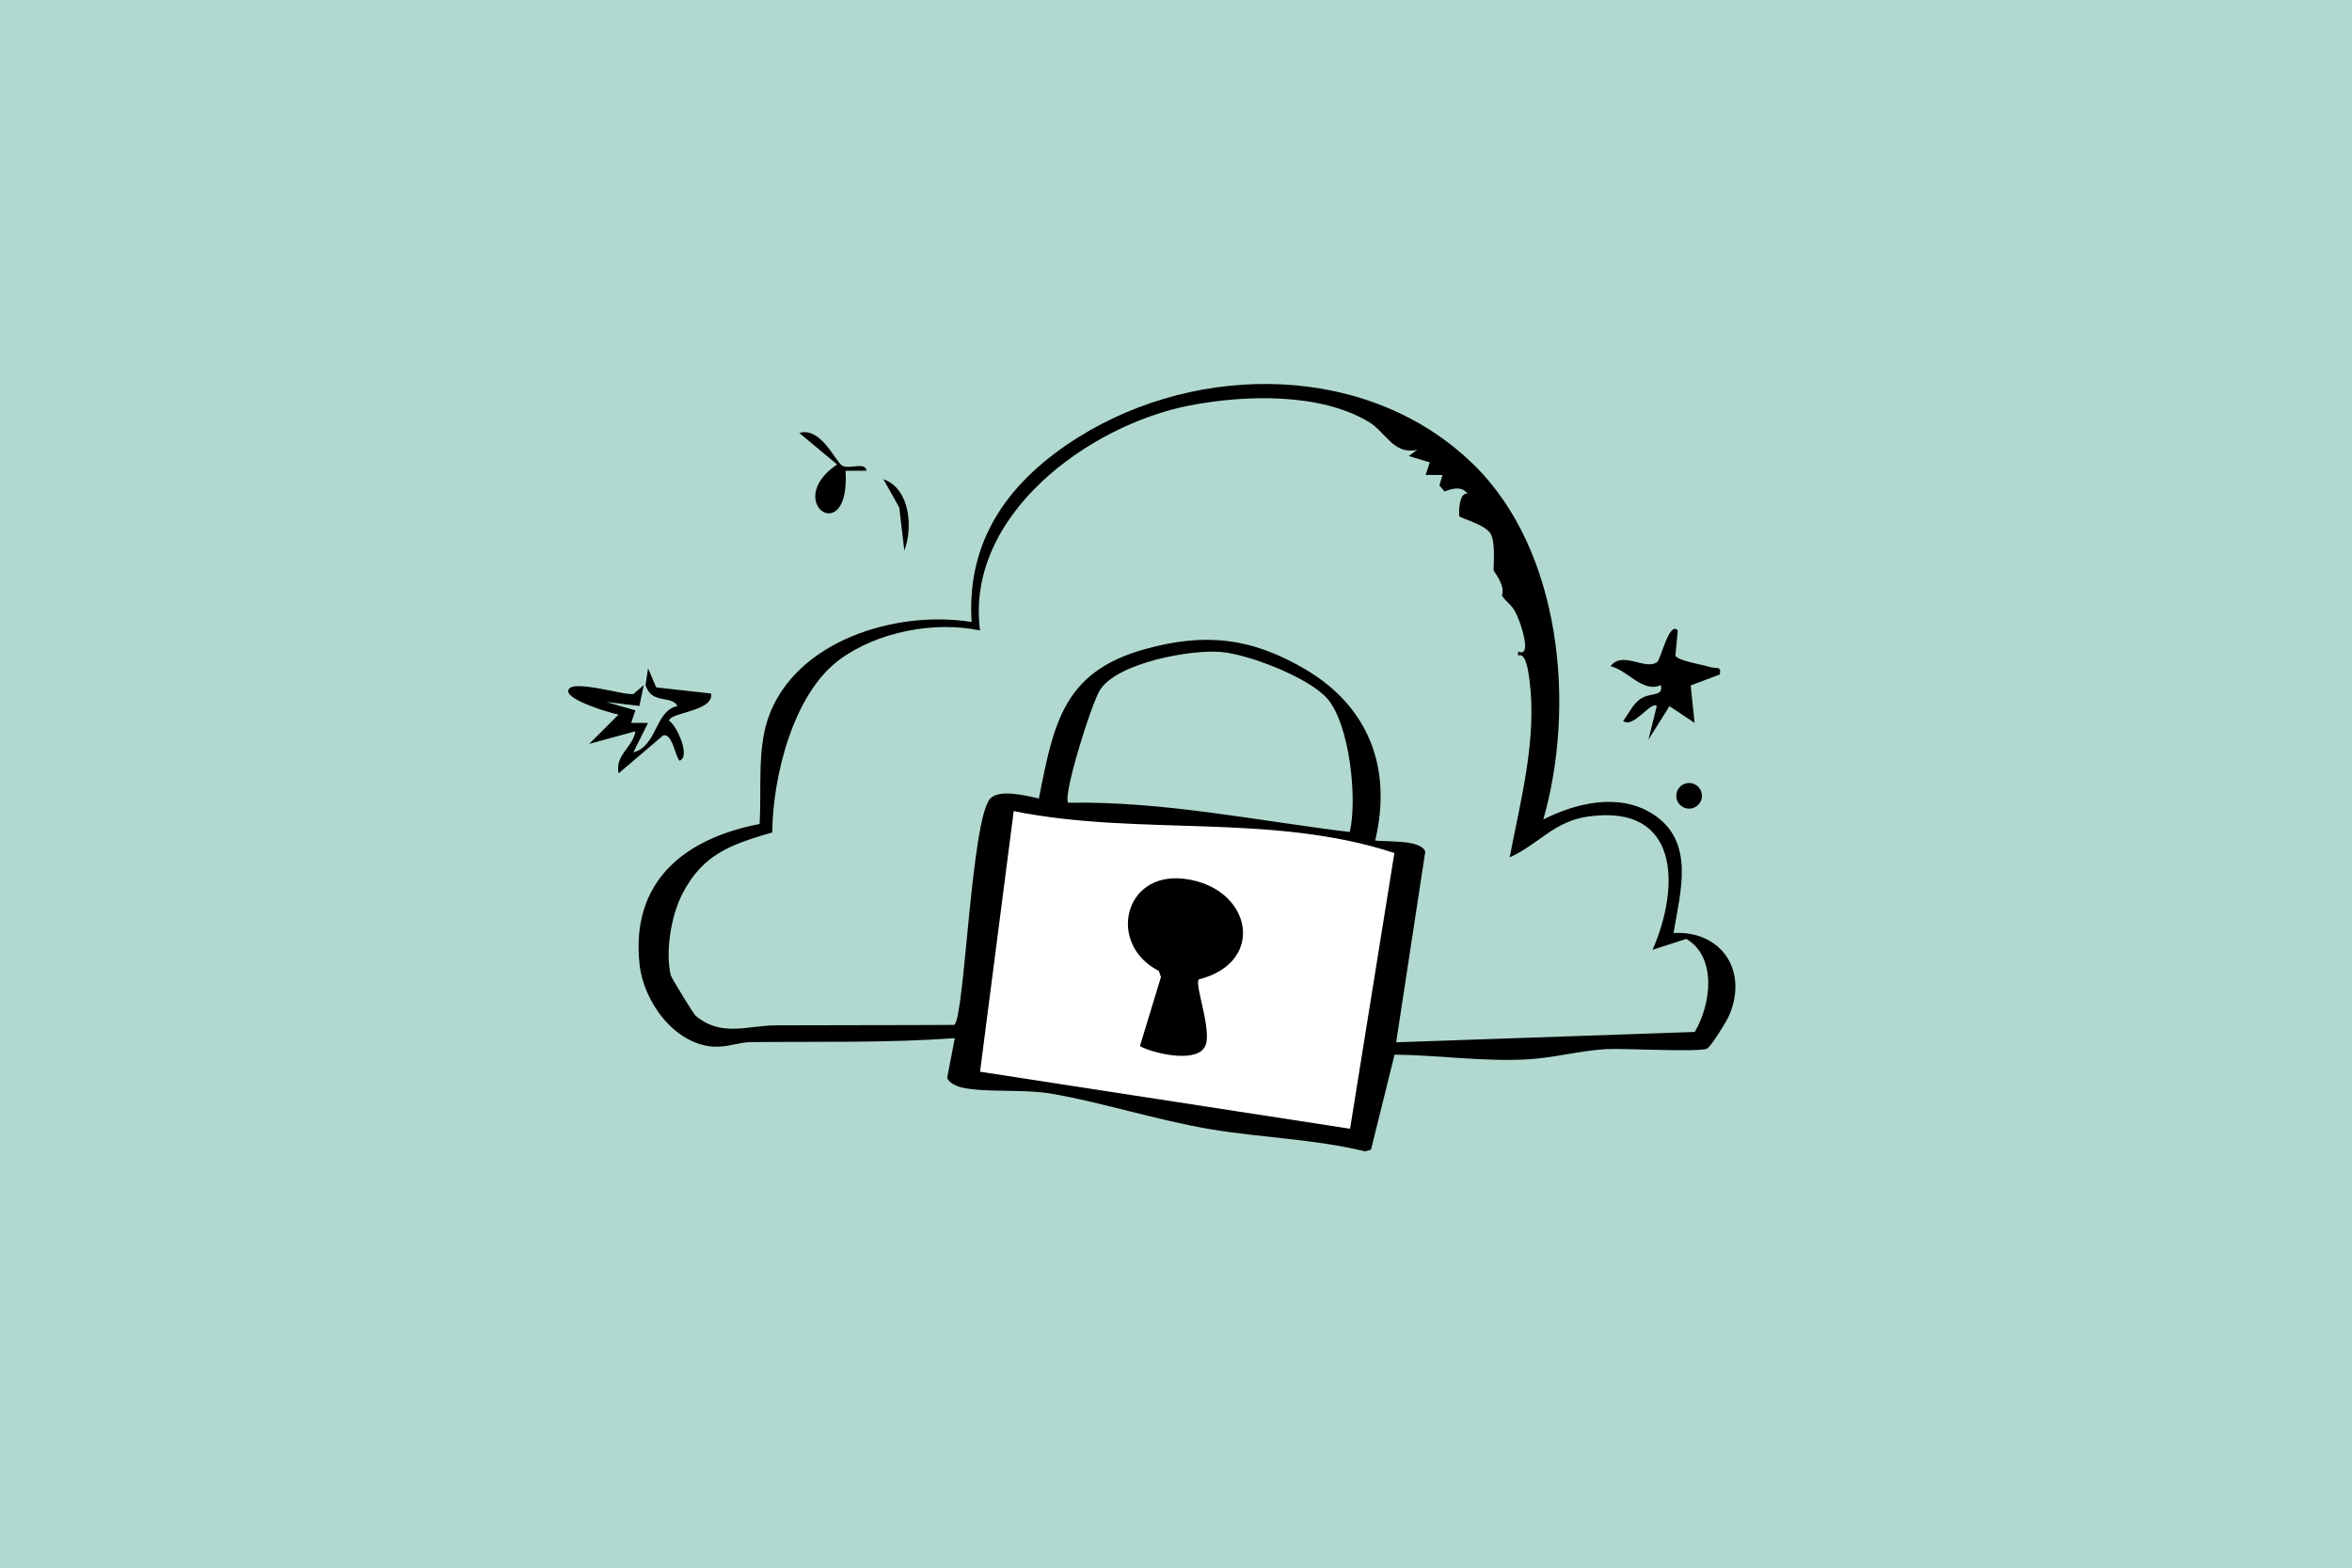 <?xml version="1.0" encoding="UTF-8"?>
<svg id="Layer_1" xmlns="http://www.w3.org/2000/svg" width="1200" height="800" version="1.1" viewBox="0 0 1200 800">
  <rect x="0" y="0" width="1200" height="800" fill="#808080" stroke="none"/>
  <!-- Generator: Adobe Illustrator 30.0.0, SVG Export Plug-In . SVG Version: 2.1.1 Build 123)  -->
  <defs>
    <style>
      .st0 {
        fill: #fff;
      }

      .st1 {
        fill: #b1d9d0;
        stroke: #b1d9d0;
        stroke-miterlimit: 10;
      }
    </style>
  </defs>
  <rect class="st1" width="1200" height="800"/>
  <polygon class="st0" points="513.172 409.488 585.409 417.409 647.191 421.211 696.3 428.815 722.914 437.053 692.815 580.894 492.261 547.627 513.172 409.488"/>
  <g id="KSdmTg">
    <g>
      <path d="M751.884,237.116c44.797,43.817,52.127,123.147,35.51,181.087,16.74-8.506,38.488-13.665,55.558-2.998,22.217,13.883,14.35,39.764,10.907,60.914,24.747-1.282,38.167,19.602,28.291,42.221-1.371,3.141-9.048,15.47-11.131,16.734-3.33,2.022-43.326-.222-51.701.299-13.283.826-26.567,4.399-39.342,5.175-22.914,1.391-45.636-2.121-68.464-2.361l-12.036,48.517-3.043.845c-25.827-6.307-52.648-6.916-78.853-11.306-27.167-4.55-54.294-13.431-80.601-18.046-14.962-2.625-33.82-.484-46.116-3.199-2.525-.557-7.011-2.439-7.6-5.074l3.894-20.172c-34.656,2.558-69.28,1.669-104.09,2.042-6.436.069-11.921,2.788-19.158,2.3-20.045-1.351-35.526-23.097-37.595-41.872-4.659-42.278,22.76-64.361,61.254-71.741,1.001-17.075-1.248-37.532,4.229-53.662,13.593-40.037,65.821-55.661,103.931-49.393-2.768-42.905,20.078-72.841,54.641-94.409,61.384-38.305,148.212-38.037,201.515,14.099ZM698.575,215.445c-24.923-15.15-63.489-13.947-91.43-8.564-51.579,9.938-114.788,56.055-107.129,114.833-23.263-4.89-52.461.639-71.823,15.022-23.643,17.564-33.947,59.764-34.182,88.054-20.93,6.133-35.395,10.97-45.862,31.339-5.699,11.092-8.812,29.336-5.915,41.573.323,1.366,11.719,19.864,12.65,20.637,13.301,11.056,26.253,4.971,41.012,4.904,30.366-.139,60.682-.037,90.972-.228,5.297-3.339,8.608-105.595,18.454-115.584,4.769-4.839,18.599-1.388,24.715.082,7.566-38.507,12.604-64.565,53.65-76.12,30.757-8.659,54.578-6.121,82.119,10.053,32.545,19.112,44.631,50.549,35.813,87.487,5.501.789,23.471-.625,25.561,5.686l-14.854,97.273,152.355-5.284c8.271-14.043,11.483-38.087-4.308-47.491l-17.224,5.566c14.049-32.04,14.039-74.506-32.689-68.033-17.769,2.462-25.214,14.11-40.213,20.864,5.609-29.348,14.031-60.491,10.096-90.57-.503-3.848-1.833-14.358-5.793-12.384l-.009-2.09c6.717,3.004,2.208-11.21.744-15.201-3.532-9.627-5.891-8.696-8.826-13.079-.655-.978,2.568-3.12-4.294-12.84-.547-.776,1.263-13.751-1.621-18.919-2.605-4.668-14.858-7.866-15.899-8.865-.503-.483-.434-12.91,4.14-11.528-2.897-4.213-7.915-2.744-11.786-1.24l-2.597-3.067,1.538-5.345-8.588-.025,2.148-6.399-10.723-3.246,4.271-3.185c-12.064,2.695-15.895-8.87-24.473-14.084ZM677.348,356.694c-9.26-10.855-40.017-22.719-54.264-23.976-15.654-1.381-52.697,5.454-61.76,19.201-4.286,6.501-19.408,54.559-16.267,57.725,48.246-.892,95.91,9.151,143.608,14.932,3.958-16.8-.031-54.652-11.318-67.882ZM500.021,546.899l188.791,29.108,22.608-140.716c-62.789-20.613-130.061-8.434-194.218-21.369l-17.181,132.977Z"/>
      <path d="M362.773,353.9c1.737,9.145-21.399,9.635-21.393,13.926,3.711,2.034,11.21,18.302,5.309,20.364-2.131-2.133-3.806-14.673-8.485-12.794l-22.577,19.238c-2.046-9.33,7.43-13.334,8.535-21.444l-23.558,6.421,14.996-14.974c-4.851-.863-25.527-7.247-25.686-11.821-.247-7.129,29.174,2.384,33.284,1.325l5.253-4.53-2.241,10.648-17.028-2.059,15,4.281-2.141,6.4,8.575.041-7.484,15.011c12.353-3.224,10.867-21.178,22.48-23.638-2.186-4.598-9.612-2.189-13.89-6.46-1.13-1.128-1.783-2.703-2.367-4.169l1.289-8.628,4.158,9.74,27.971,3.123Z"/>
      <path d="M856.01,321.737l-1.22,12.947c1.861,2.69,13.851,4.469,17.93,5.771,2.836.905,5.688-.83,4.721,3.752l-14.85,5.552,1.992,19.13-12.816-8.555-10.74,17.143,4.257-17.144c-2.77-2.939-12.344,11.902-17.132,7.508,2.726-3.473,4.77-8.2,8.403-10.892,5.46-4.045,12.078-.918,10.863-7.348-9.321,4.132-16.695-7.42-25.703-9.642,6.039-8.058,17.51,2.225,23.674-2.042,1.873-.834,6.202-21.369,10.62-16.182Z"/>
      <path d="M429.704,237.62c3.547,2.066,11.757-2.191,12.415,2.589l-10.723.01c2.562,40.118-32.738,16.097-4.316-3.206l-19.251-16.061c10.926-3.377,18.446,14.672,21.875,16.668Z"/>
      <path d="M461.403,280.96l-2.608-22.01-8.087-14.409c13.626,4.788,15.155,24.648,10.695,36.419Z"/>
      <circle cx="861.789" cy="406.115" r="6.554"/>
      <path d="M611.629,499.808c-2.498,2.782,8.361,29.756,2.257,35.504-5.302,6.684-25.084,2.401-32.289-1.457l10.716-35.236-1.075-3.172c-26.224-13.276-18.188-50.532,12.608-47.028,34.543,3.931,42.88,42.498,7.783,51.39Z"/>
    </g>
  </g>
</svg>